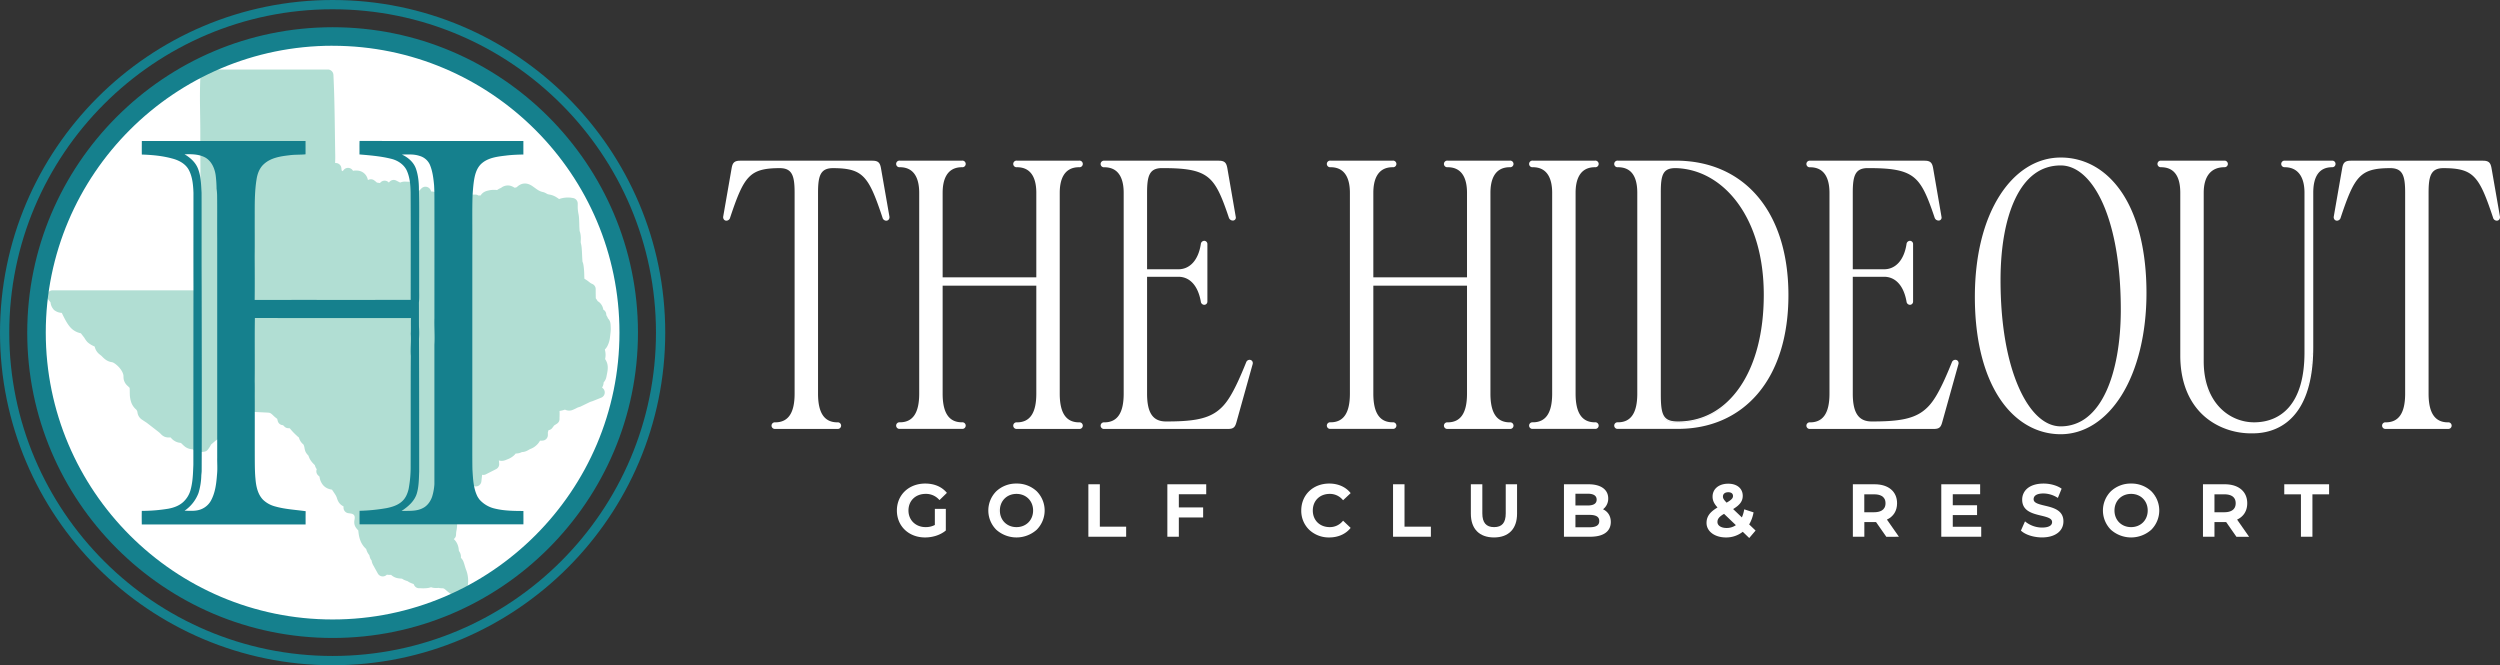 <svg xmlns="http://www.w3.org/2000/svg" viewBox="0 0 2339.47 622.52"><rect x="0" y="0" width="2339.47" height="622.52" fill="#333333" stroke="none"/><defs><style>.cls-1{fill:#fff;}.cls-2{fill:#b1ded3;fill-rule:evenodd;}.cls-3{fill:#15808d;}</style></defs><g id="Layer_2" data-name="Layer 2"><g id="Layer_1-2" data-name="Layer 1"><path class="cls-1" d="M824.4,157.38c-.87-4.78-2.29-7-8-7H692.66c-5.75,0-7.17,2.27-8,7l-7.89,45.26a3.59,3.59,0,0,0,.75,2.88,3,3,0,0,0,2.26,1,3.72,3.72,0,0,0,3.5-3c6.58-19.71,11.07-30.93,17.36-37.52,6-6.31,13.89-8.66,29-8.66,11.86,0,13.95,7.44,13.95,23.07v188c0,18-5.92,26.81-18.1,26.81a3.1,3.1,0,1,0,0,6.15h58.12a3.1,3.1,0,1,0,0-6.15c-12.18,0-18.1-8.77-18.1-26.81v-188c0-15.63,2.09-23.07,13.94-23.07,15.12,0,23,2.35,29,8.66,6.29,6.59,10.78,17.81,17.35,37.53a3.74,3.74,0,0,0,3.51,3,3,3,0,0,0,2.26-1,3.57,3.57,0,0,0,.75-2.84Zm-8-6a11.69,11.69,0,0,1,3.08.33,11.69,11.69,0,0,0-3.08-.33ZM689,151.85a4.65,4.65,0,0,0-1,.53A4.65,4.65,0,0,1,689,151.85ZM677.69,203.4l0,.19Zm.49,1.37a.86.86,0,0,0,.13.14Zm-.41-.84a1.07,1.07,0,0,0,.07.19A1.07,1.07,0,0,1,677.77,203.93Zm.17.46.1.17Zm.54.68a.91.91,0,0,0,.16.11A.91.91,0,0,1,678.48,205.07Zm.35.22.18.08Zm.4.15.18,0Zm.41.06h0Zm.39,0,.22,0Zm.41-.09.21-.09A1.89,1.89,0,0,1,680.44,205.39Zm.39-.17.21-.13Zm.37-.24.2-.18Zm.35-.32.18-.24Zm.55-.88a4.75,4.75,0,0,0,.18-.57A4.75,4.75,0,0,1,682.1,203.78Zm-.25.48a3.18,3.18,0,0,0,.16-.32A3.18,3.18,0,0,1,681.85,204.26ZM783.57,400.38h0a2.93,2.93,0,0,0,1.51-.38A2.93,2.93,0,0,1,783.57,400.38Zm2.45-1.69a2,2,0,0,0,0-.77A2,2,0,0,1,786,398.69Zm-2.45-2.46a2.93,2.93,0,0,1,1.51.38,2.93,2.93,0,0,0-1.51-.38,21.06,21.06,0,0,1-5.41-.65A21.06,21.06,0,0,0,783.57,396.23ZM765.66,166.61a60,60,0,0,0-1.19,13.77v188c0,8.35,1.27,14.72,3.75,19.24a18.08,18.08,0,0,0,1.13,1.82,15.41,15.41,0,0,0,3.47,3.59,15.41,15.41,0,0,1-3.47-3.59,18.08,18.08,0,0,1-1.13-1.82c-2.48-4.52-3.75-10.89-3.75-19.24v-188a60,60,0,0,1,1.19-13.77,18,18,0,0,1,1.61-4.34A18,18,0,0,0,765.66,166.61Zm6.93-9.17a13.38,13.38,0,0,1,1.69-.55A13.38,13.38,0,0,0,772.59,157.44Zm54.14,45.77c.06.2.12.39.19.57C826.85,203.6,826.79,203.41,826.73,203.21Zm.56,1.21.18.24Zm-.28-.48a3.18,3.18,0,0,0,.16.32A3.18,3.18,0,0,1,827,203.94Zm2.16,1.56h0Zm-1.55-.7.2.18Zm.36.29.21.13Zm.38.21.22.09Zm.4.14.23,0Zm.84,0,.19,0Zm.41-.1.17-.08Zm.37-.19.16-.11Zm.33-.27.13-.14Zm.59-1.32a1.23,1.23,0,0,0,0-.19A1.23,1.23,0,0,1,831.3,203.59Zm-.32,1,.1-.17Zm.2-.44a1.07,1.07,0,0,0,.07-.19A1.07,1.07,0,0,1,831.18,204.12Z"/><path class="cls-1" d="M1009.78,156.48a3.1,3.1,0,1,0,0-6.15H951.67a3.1,3.1,0,1,0,0,6.15c15,0,18.1,13,18.1,23.9V259.5H882.11V180.38c0-10.9,3.14-23.9,18.09-23.9a3.1,3.1,0,1,0,0-6.15H842.09a3.1,3.1,0,1,0,0,6.15c14.95,0,18.09,13,18.09,23.9v188c0,18-5.92,26.81-18.09,26.81a3.1,3.1,0,1,0,0,6.15H900.2a3.1,3.1,0,1,0,0-6.15c-12.17,0-18.09-8.77-18.09-26.81V267.31h87.66V368.42c0,18-5.92,26.81-18.1,26.81a3.1,3.1,0,1,0,0,6.15h58.11a3.1,3.1,0,1,0,0-6.15c-12.17,0-18.09-8.77-18.09-26.81v-188C991.69,169.48,994.83,156.48,1009.78,156.48Zm-14.21,5.38a15.4,15.4,0,0,1,4.27-3.87A15.4,15.4,0,0,0,995.57,161.86Zm14.21-10.53c3.33,0,3.33,4.15,0,4.15a21,21,0,0,0-6.38.91,21,21,0,0,1,6.38-.91c3.33,0,3.33-4.15,0-4.15Zm-128.67,29V260.5h0V180.38c0-7.08,1.27-12.73,3.74-16.85C882.38,167.65,881.11,173.3,881.11,180.38ZM886,161.86a15.68,15.68,0,0,1,4.27-3.87A15.68,15.68,0,0,0,886,161.86Zm14.22-6.38a21.13,21.13,0,0,0-6.39.91,21.13,21.13,0,0,1,6.39-.91,2.87,2.87,0,0,0,1.52-.39A2.87,2.87,0,0,1,900.2,155.48Zm2.45-1.69a2,2,0,0,0,0-.77A2,2,0,0,1,902.65,153.79Zm-2.45-2.46a2.87,2.87,0,0,1,1.52.38,2.87,2.87,0,0,0-1.52-.38Zm0,249.05h0a3,3,0,0,0,1.52-.38A3,3,0,0,1,900.2,400.38Zm2.45-1.69a2,2,0,0,0,0-.77A2,2,0,0,1,902.65,398.69Zm-2.45-2.46a3,3,0,0,1,1.52.38,3,3,0,0,0-1.52-.38,21.11,21.11,0,0,1-5.41-.65A21.11,21.11,0,0,0,900.2,396.23Zm-15.35-8.57a18.08,18.08,0,0,0,1.13,1.82,15.82,15.82,0,0,0,3.47,3.59,15.82,15.82,0,0,1-3.47-3.59,18.08,18.08,0,0,1-1.13-1.82c-2.47-4.52-3.74-10.89-3.74-19.24V266.31h0V368.42C881.11,376.77,882.38,383.14,884.85,387.66Zm124.93,8.57c3.33,0,3.33,4.15,0,4.15h0c3.33,0,3.33-4.15,0-4.15a21,21,0,0,1-5.4-.65A21,21,0,0,0,1009.78,396.23Zm-15.35-8.57a20.14,20.14,0,0,0,1.14,1.82,15.41,15.41,0,0,0,3.47,3.59,15.41,15.41,0,0,1-3.47-3.59,20.14,20.14,0,0,1-1.14-1.82c-2.47-4.52-3.74-10.89-3.74-19.24v-188c0-7.08,1.27-12.73,3.74-16.85-2.47,4.12-3.74,9.77-3.74,16.85v188C990.69,376.77,992,383.14,994.43,387.66Z"/><path class="cls-1" d="M1169.32,336.71a3.43,3.43,0,0,0-3.14,2.26c-12.34,30.7-19,39.79-27.08,45.82-10.71,8-25.7,9.61-48,9.61-12.23,0-17.68-8-17.68-26V259h29.3c10.77,0,18.43,8.48,21,23.25a3.31,3.31,0,0,0,3.22,3,3,3,0,0,0,2.92-3.18V228.53a3,3,0,0,0-2.92-3.18,3.32,3.32,0,0,0-3.22,3c-2.22,14.8-10.07,23.63-21,23.63h-29.3V180.38c0-15.63,2.08-23.07,13.94-23.07,20.29,0,33.8,1.38,42.81,8.45,8.12,6.37,12.84,17.25,19.75,37.77a3.92,3.92,0,0,0,3.7,2.86,2.75,2.75,0,0,0,2.81-3.32l-7.9-45.69c-.87-4.78-2.29-7-8-7H1033.44a3.1,3.1,0,1,0,0,6.15c15,0,18.09,13,18.09,23.9v188c0,18-5.92,26.81-18.09,26.81a3.1,3.1,0,1,0,0,6.15h115.81c5.54,0,6.7-2.12,8-7l14.94-53.54a3.3,3.3,0,0,0-.46-3A3,3,0,0,0,1169.32,336.71Zm2,2.79,0-.19Zm-.12-.48-.06-.16Zm-.22-.43-.07-.11Zm-.38-.42,0,0Zm-1.2-.45h0Zm.84.22a.75.75,0,0,0-.13-.06A.75.75,0,0,1,1170.26,337.94Zm-.4-.16-.16,0Zm-1.91.43-.23.2Zm1.16-.49-.25,0Zm-.37.07a2.08,2.08,0,0,0-.32.12A2.08,2.08,0,0,1,1168.74,337.79Zm-.36.14a2,2,0,0,0-.34.2A2,2,0,0,1,1168.38,337.93Zm-1,1a3.21,3.21,0,0,0-.24.45A3.21,3.21,0,0,1,1167.34,338.91Zm.28-.38a2.43,2.43,0,0,0-.2.25A2.43,2.43,0,0,1,1167.62,338.53Zm-10.69,24c-.53,1.07-1.07,2.11-1.61,3.12C1155.86,364.68,1156.4,363.64,1156.93,362.57Zm-2.41,4.6c-.54,1-1.08,1.92-1.62,2.82C1153.44,369.09,1154,368.14,1154.52,367.17Zm-4.9,7.91c.56-.78,1.11-1.6,1.65-2.45-.54.85-1.09,1.67-1.65,2.45s-1.12,1.55-1.69,2.28C1148.5,376.63,1149.06,375.87,1149.62,375.08Zm-76.27,4.29c-.17-.89-.31-1.83-.44-2.81C1073,377.54,1073.18,378.48,1073.35,379.37Zm73.73-.94c-.58.71-1.16,1.38-1.75,2C1145.92,379.81,1146.5,379.14,1147.08,378.43Zm-69.35,11.43a13.57,13.57,0,0,0,1.31,1.41,15.83,15.83,0,0,0,9.83,4c.73.06,1.49.09,2.27.09,18.64,0,31.34-1.14,41-5.43a38.89,38.89,0,0,0,4.45-2.3,37.54,37.54,0,0,0,6-4.47,37.54,37.54,0,0,1-6,4.47,38.89,38.89,0,0,1-4.45,2.3c-9.7,4.29-22.4,5.43-41,5.43-.78,0-1.54,0-2.27-.09a15.83,15.83,0,0,1-9.83-4,13.57,13.57,0,0,1-1.31-1.41,19.34,19.34,0,0,1-3.07-5.59A19.34,19.34,0,0,0,1077.73,389.86Zm50.59-106.15a1.8,1.8,0,0,0,.43-.68A1.8,1.8,0,0,1,1128.32,283.71Zm.43-56.13a1.88,1.88,0,0,0-.43-.68A1.88,1.88,0,0,1,1128.75,227.58ZM1171.35,340a1.09,1.09,0,0,0,0-.18A1.09,1.09,0,0,1,1171.35,340Z"/><path class="cls-1" d="M1412.83,156.48a3.1,3.1,0,1,0,0-6.15h-58.12a3.1,3.1,0,1,0,0,6.15c15,0,18.1,13,18.1,23.9V259.5h-87.66V180.38c0-10.9,3.14-23.9,18.09-23.9a3.1,3.1,0,1,0,0-6.15h-58.11a3.1,3.1,0,1,0,0,6.15c15,0,18.09,13,18.09,23.9v188c0,18-5.91,26.81-18.09,26.81a3.1,3.1,0,1,0,0,6.15h58.11a3.1,3.1,0,1,0,0-6.15c-12.17,0-18.09-8.77-18.09-26.81V267.31h87.66V368.42c0,18-5.92,26.81-18.1,26.81a3.1,3.1,0,1,0,0,6.15h58.12a3.1,3.1,0,1,0,0-6.15c-12.18,0-18.1-8.77-18.1-26.81v-188C1394.73,169.48,1397.87,156.48,1412.83,156.48Z"/><path class="cls-1" d="M1492.52,156.48a3.1,3.1,0,1,0,0-6.15h-58.11a3.1,3.1,0,1,0,0,6.15c14.95,0,18.09,13,18.09,23.9v188c0,18-5.92,26.81-18.09,26.81a3.1,3.1,0,1,0,0,6.15h58.11a3.1,3.1,0,1,0,0-6.15c-12.18,0-18.1-8.77-18.1-26.81v-188C1474.42,169.48,1477.56,156.48,1492.52,156.48Z"/><path class="cls-1" d="M1568.06,150.33h-54a3.1,3.1,0,1,0,0,6.15c12,0,18.09,8,18.09,23.9v188c0,18-5.92,26.81-18.09,26.81a3.1,3.1,0,1,0,0,6.15h56c30.47,0,56.27-11.3,74.6-32.67,18.92-22.08,28.93-54,28.93-92.44,0-38.57-10.1-70.68-29.19-92.86C1625.82,161.77,1599.4,150.33,1568.06,150.33ZM1610,382.55a68.3,68.3,0,0,1-10.91,6.48c-1.9.89-3.83,1.7-5.81,2.41a67.81,67.81,0,0,1-23.12,4,28.63,28.63,0,0,1-6.24-.59,15.41,15.41,0,0,1-2.9-.94,10.79,10.79,0,0,1-1.61-.87,10.54,10.54,0,0,1-3.52-3.88,21.09,21.09,0,0,1-2.08-7c-.12-.81-.22-1.65-.3-2.53-.29-3.08-.37-6.65-.37-10.74V180.38c0-3.54.08-6.68.35-9.43.11-1.18.26-2.29.44-3.32a22.79,22.79,0,0,1,1-3.76,16.76,16.76,0,0,1,.7-1.6,16.76,16.76,0,0,0-.7,1.6,22.79,22.79,0,0,0-1,3.76c-.18,1-.33,2.14-.44,3.32-.27,2.75-.35,5.89-.35,9.43V368.83c0,4.09.08,7.66.37,10.74.08.88.18,1.72.3,2.53a21.09,21.09,0,0,0,2.08,7,10.54,10.54,0,0,0,3.52,3.88,10.79,10.79,0,0,0,1.61.87,15.41,15.41,0,0,0,2.9.94,28.63,28.63,0,0,0,6.24.59,67.81,67.81,0,0,0,23.12-4c2-.71,3.91-1.52,5.81-2.41a68.3,68.3,0,0,0,10.91-6.48,73.54,73.54,0,0,0,8.3-7,86.5,86.5,0,0,0,11.62-14.17,86.5,86.5,0,0,1-11.62,14.17A73.54,73.54,0,0,1,1610,382.55Zm-41.91-225.24c22.33.61,42.89,12.13,57.88,32.44,16.06,21.76,24.55,51.54,24.55,86.1,0,35.55-7.87,65.6-22.75,86.91-14.46,20.7-34.38,31.64-57.61,31.64-13.81,0-16-6.07-16-25.57V180.38C1554.11,163.35,1556.22,157.31,1568.06,157.31ZM1634.88,353c-.79,1.46-1.59,2.9-2.42,4.29C1633.29,355.89,1634.09,354.45,1634.88,353Zm5.39-11.66q-1,2.46-2,4.82Q1639.28,343.79,1640.27,341.33Zm4.4-12.9c-.77,2.7-1.62,5.33-2.52,7.89C1643.05,333.76,1643.9,331.13,1644.67,328.43Zm6.43-39.06c-.13,2.2-.3,4.37-.49,6.5C1650.8,293.74,1651,291.57,1651.1,289.37Z"/><path class="cls-1" d="M1829.7,336.71a3.43,3.43,0,0,0-3.14,2.26c-12.33,30.7-19,39.79-27.07,45.82-10.72,8-25.7,9.61-48,9.61-12.23,0-17.68-8-17.68-26V259h29.3c10.77,0,18.43,8.48,21,23.25a3.3,3.3,0,0,0,3.21,3,3,3,0,0,0,2.92-3.18V228.53a3,3,0,0,0-2.92-3.18,3.32,3.32,0,0,0-3.22,3c-2.22,14.8-10.07,23.63-21,23.63h-29.3V180.38c0-15.63,2.09-23.07,14-23.07,20.29,0,33.8,1.38,42.81,8.45,8.12,6.37,12.84,17.26,19.75,37.77a3.91,3.91,0,0,0,3.69,2.86,2.74,2.74,0,0,0,2.81-3.32L1809,157.38c-.87-4.78-2.3-7-8-7h-107.1a3.1,3.1,0,1,0,0,6.15c15,0,18.1,13,18.1,23.9v188c0,18-5.92,26.81-18.1,26.81a3.1,3.1,0,1,0,0,6.15h115.81c5.55,0,6.71-2.12,8-7l14.94-53.54a3.33,3.33,0,0,0-.46-3A3.07,3.07,0,0,0,1829.7,336.71Zm2,2.79a1.06,1.06,0,0,0,0-.19A1.06,1.06,0,0,1,1831.73,339.5Zm-.12-.48a.77.77,0,0,0-.07-.16A.77.77,0,0,1,1831.61,339Zm-.22-.43a1,1,0,0,0-.08-.11A1,1,0,0,1,1831.39,338.59Zm-.38-.42,0,0Zm-1.21-.45h0Zm.85.22-.14-.06Zm-.41-.16-.16,0Zm-1.91.43-.22.2Zm1.17-.49-.26,0Zm-.37.07a1.75,1.75,0,0,0-.32.12A1.75,1.75,0,0,1,1829.13,337.79Zm-.36.14a1.68,1.68,0,0,0-.34.2A1.68,1.68,0,0,1,1828.77,337.93Zm-1,1a4.76,4.76,0,0,0-.24.45A4.76,4.76,0,0,1,1827.72,338.91Zm.28-.38a2.35,2.35,0,0,0-.19.25A2.35,2.35,0,0,1,1828,338.53Zm-11.22,25.09c-.35.7-.71,1.39-1.07,2.07C1816.07,365,1816.43,364.32,1816.78,363.62ZM1810,375.08c.56-.78,1.11-1.6,1.66-2.45-.55.85-1.1,1.67-1.66,2.45s-1.11,1.55-1.68,2.28Q1809.18,376.27,1810,375.08Zm4.39-7-.59,1Zm-80.65,11.28c-.17-.89-.32-1.83-.44-2.81C1733.42,377.54,1733.57,378.48,1733.74,379.37ZM1807,379c-.42.5-.85,1-1.28,1.46C1806.14,380,1806.57,379.5,1807,379Zm-4,4.2a37.62,37.62,0,0,1-6,4.47,37.21,37.21,0,0,1-3.91,2.06,37.21,37.21,0,0,0,3.91-2.06A37.62,37.62,0,0,0,1803,383.2Zm-68.31-.06c2.67,8.53,8.29,12.26,16.85,12.26,18.43,0,31-1.12,40.7-5.28-9.66,4.16-22.27,5.28-40.7,5.28-8.56,0-14.18-3.73-16.85-12.26-.25-.78-.47-1.59-.66-2.45C1734.2,381.55,1734.42,382.36,1734.67,383.14ZM1777,263.82a18.75,18.75,0,0,0-13.81-5.82h0a18.75,18.75,0,0,1,13.81,5.82,22.79,22.79,0,0,1,2.69,3.35A22.79,22.79,0,0,0,1777,263.82Zm5,7.49a39.36,39.36,0,0,1,1.85,5A39.36,39.36,0,0,0,1781.94,271.31ZM1777.1,247a20.5,20.5,0,0,1-3.09,2.64A20.5,20.5,0,0,0,1777.1,247Zm-6.49,4.52a19,19,0,0,1-7.47,1.49h0A19,19,0,0,0,1770.61,251.53Zm-37-82.85c.12-.72.27-1.41.43-2.07C1733.87,167.27,1733.72,168,1733.6,168.68Zm1.65-5.63a13.42,13.42,0,0,1,.82-1.5A13.42,13.42,0,0,0,1735.25,163.05Zm1.79-2.81a10.86,10.86,0,0,1,1.13-1.12A10.86,10.86,0,0,0,1737,160.24Zm2.44-2.05a10.92,10.92,0,0,1,1.49-.75A10.92,10.92,0,0,0,1739.48,158.19Zm6.09-1.79q1-.09,2.22-.09Q1746.62,156.31,1745.57,156.4Zm62.4,1.15,4,22.83-4-22.83a17.79,17.79,0,0,0-.53-2.27A17.79,17.79,0,0,1,1808,157.55Zm-7-6.22c2.8,0,4.42.52,5.45,1.79a5.9,5.9,0,0,1,.85,1.53,5.9,5.9,0,0,0-.85-1.53c-1-1.27-2.65-1.79-5.45-1.79Zm-107.1,0h0a2.83,2.83,0,0,0-1.51.38A2.83,2.83,0,0,1,1693.82,151.33Zm17.18,232a49.69,49.69,0,0,0,1.92-14.91v-188a38.77,38.77,0,0,0-1.92-12.95,18.23,18.23,0,0,0-5.66-8.34,16.3,16.3,0,0,0-7.12-3.21,22.78,22.78,0,0,0-4.4-.4,2.83,2.83,0,0,1-1.51-.39,2.83,2.83,0,0,0,1.51.39,22.78,22.78,0,0,1,4.4.4,16.3,16.3,0,0,1,7.12,3.21,18.23,18.23,0,0,1,5.66,8.34,38.77,38.77,0,0,1,1.92,12.95v188a49.69,49.69,0,0,1-1.92,14.91,20.09,20.09,0,0,1-4.93,8.47A20.09,20.09,0,0,0,1711,383.33Zm-5.66,9.13a15.44,15.44,0,0,1-7.12,3.36A15.44,15.44,0,0,0,1705.34,392.46Zm-11.52,3.77a23.93,23.93,0,0,0,3.35-.23,23.93,23.93,0,0,1-3.35.23,2.93,2.93,0,0,0-1.51.38A2.93,2.93,0,0,1,1693.82,396.23Zm0,4.15a2.93,2.93,0,0,1-1.51-.38,2.93,2.93,0,0,0,1.51.38ZM1831.74,340v0Z"/><path class="cls-1" d="M1959.79,155.58a63.48,63.48,0,0,0-31.44-8.16c-22.16,0-42.4,12.6-57,35.49-15.24,23.91-23.3,56.77-23.3,95,0,39.22,8.06,72.11,23.31,95.09,14.27,21.5,34.5,33.34,57,33.34,22.06,0,42.3-12.95,57-36.48,15-24.05,23.29-58,23.29-95.69,0-39.28-8.06-71.93-23.31-94.42C1978.16,169.22,1969.58,161.09,1959.79,155.58ZM1895,169.71c.78-.92,1.58-1.79,2.4-2.64-.82.85-1.62,1.72-2.4,2.64s-1.55,1.86-2.29,2.84C1893.45,171.57,1894.21,170.62,1895,169.71Zm33.35-15.89h0a43.4,43.4,0,0,0-10.62,1.27,38,38,0,0,0-4.88,1.55,40.81,40.81,0,0,0-6,3,43.06,43.06,0,0,0-5.56,3.93,43.06,43.06,0,0,1,5.56-3.93,40.81,40.81,0,0,1,6-3,38,38,0,0,1,4.88-1.55A43.4,43.4,0,0,1,1928.35,153.82ZM1971,366.18c-4.77,10.38-10.67,18.43-17.54,23.93a39.21,39.21,0,0,1-25.13,8.86c-15,0-28.9-13-39.25-36.56-11.14-25.38-17-60.05-17-100.25,0-30.84,4.71-57.06,13.61-75.85,9.9-20.9,24.26-31.49,42.68-31.49,15.1,0,29,12.47,39.25,35.11,7.77,17.23,17,48.58,17,100C1984.63,320.06,1979.8,347.12,1971,366.18ZM1928.35,400h0a26.79,26.79,0,0,1-4.29-.35,27.36,27.36,0,0,1-4.22-1,27.36,27.36,0,0,0,4.22,1A26.79,26.79,0,0,0,1928.35,400Zm-9.9-1.88a33.22,33.22,0,0,1-4.11-1.93,38.91,38.91,0,0,1-5.32-3.6,38.91,38.91,0,0,0,5.32,3.6A33.22,33.22,0,0,0,1918.45,398.09Zm-35.74-49.8c.56,1.73,1.14,3.43,1.73,5.08C1883.85,351.72,1883.27,350,1882.71,348.29Zm14,30.4c-.76-1.15-1.51-2.35-2.25-3.58C1895.21,376.34,1896,377.54,1896.72,378.69Zm4.73,6.37c-.81-1-1.61-2-2.4-3.05.79,1.06,1.59,2.08,2.4,3.05s1.63,1.9,2.46,2.78C1903.08,387,1902.26,386,1901.45,385.06Zm68.1-221.49c-1.63-1.37-3.31-2.65-5-3.83C1966.24,160.92,1967.92,162.2,1969.55,163.57ZM1952,153c-1.24-.5-2.5-1-3.77-1.38C1949.5,152,1950.76,152.45,1952,153Zm-9.56-3a64,64,0,0,0-14.09-1.55h0A64,64,0,0,1,1942.44,150Z"/><path class="cls-1" d="M2185.55,153.4a3,3,0,0,0-3.18-3.07H2138a3.08,3.08,0,1,0,0,6.15c11.93,0,18.51,8.49,18.51,23.9V329.81c0,22.92-4.93,40.21-14.65,51.39-8,9.18-19.22,14-32.5,14-22.71,0-47.15-17.87-47.15-57.11V180.38c0-15.41,6.86-23.9,19.34-23.9a3.08,3.08,0,1,0,0-6.15h-59.36a3.08,3.08,0,1,0,0,6.15c12,0,18.09,8,18.09,23.9V332.72c0,23.74,7.51,43.14,21.7,56.1,11.63,10.62,27.84,16.71,44.47,16.71h.63c4.86,0,19.67,0,33-10.47,16.35-12.85,24.64-36.48,24.64-70.23V180.38c0-15.86,5.95-23.9,17.68-23.9A3,3,0,0,0,2185.55,153.4ZM2138,155.48a2.08,2.08,0,1,1,0-4.15h0a2.08,2.08,0,1,0,0,4.15c5.45,0,9.86,1.67,13.1,4.9C2147.82,157.15,2143.41,155.48,2138,155.48ZM2155.23,354q-.8,3.89-1.84,7.37Q2154.44,357.9,2155.23,354Zm2.23,13.63c-.13.38-.27.76-.4,1.12C2157.19,368.4,2157.33,368,2157.46,367.64Zm-.82,2.2c-.13.36-.27.72-.42,1.07C2156.37,370.56,2156.51,370.2,2156.64,369.84Zm-.85,2.11c-.14.34-.29.68-.44,1C2155.5,372.63,2155.65,372.29,2155.79,372Zm-.89,2-.45,1Zm-.92,1.94c-.16.31-.31.62-.47.92C2153.67,376.52,2153.82,376.21,2154,375.9ZM2142,392.06l-.57.51Zm-6.25-3.95c-.8.58-1.6,1.14-2.43,1.66C2134.18,389.25,2135,388.69,2135.78,388.11Zm5,5-.57.47Zm-1.21,1-.57.44Zm-1.21.93-.57.42Zm-1.23.88-.56.39Zm-1.22.82-.57.36Zm-1.23.77-.57.33Zm-1.23.71-.57.31Zm-1.23.67-.55.28Zm-1.23.61-.54.26Zm-1.22.57-.54.24Zm-1.21.53-.53.21Zm-1.21.48-.51.19Zm-1.19.44-.5.17Zm-1.19.4-.47.15Zm-1.16.37-.44.12Zm-1.15.33-.39.1Zm-1.14.29-.27.07Zm-4.19.86-.09,0Zm-.84.13-.26,0Zm-.93.13-.32,0Zm-.92.11-.35,0Zm-.91.1-.36,0Zm-.87.08-.38,0Zm-.84.06-.39,0Zm-.83.05-.36,0Zm-.77,0h0Zm-.75,0-.34,0Zm-42.24-35.61q1.2,2.5,2.57,4.77a50.85,50.85,0,0,0,4.51,6.29,48.65,48.65,0,0,0,3.38,3.62,45.79,45.79,0,0,0,9.54,7.05,45.6,45.6,0,0,0,4.16,2,44.51,44.51,0,0,0,6.48,2.19c1.47.37,3,.67,4.45.9a46.15,46.15,0,0,0,6.75.5h0a46.15,46.15,0,0,1-6.75-.5c-1.5-.23-3-.53-4.45-.9a44.51,44.51,0,0,1-6.48-2.19,45.6,45.6,0,0,1-4.16-2,45.79,45.79,0,0,1-9.54-7.05,48.65,48.65,0,0,1-3.38-3.62,50.85,50.85,0,0,1-4.51-6.29q-1.37-2.26-2.57-4.77t-2.18-5.22Q2066.29,366.39,2067.48,368.88Zm-3.11-8c-.59-1.89-1.1-3.87-1.53-5.92C2063.27,357,2063.78,359,2064.37,360.87Zm-3.13-19.15q.14,3.54.54,6.85Q2061.38,345.26,2061.24,341.72ZM2071.09,158a17,17,0,0,0-3.2,2.39,17.49,17.49,0,0,0-2.61,3.15,17.49,17.49,0,0,1,2.61-3.15,17,17,0,0,1,3.2-2.39,18.6,18.6,0,0,1,5.85-2.11A18.6,18.6,0,0,0,2071.09,158Zm-48.94-6.66h0a2.38,2.38,0,0,0-1,.18A2.38,2.38,0,0,1,2022.15,151.33Zm23.73,211a89.08,89.08,0,0,1-4.64-29.59V180.38c0-7.08-1.19-12.73-3.61-16.85a16.44,16.44,0,0,0-2.37-3.15,15.25,15.25,0,0,0-3-2.39,16.2,16.2,0,0,0-3.59-1.6,21.86,21.86,0,0,0-6.54-.91,2.57,2.57,0,0,1-1-.18,2.57,2.57,0,0,0,1,.18,21.86,21.86,0,0,1,6.54.91,16.2,16.2,0,0,1,3.59,1.6,15.25,15.25,0,0,1,3,2.39,16.44,16.44,0,0,1,2.37,3.15c2.42,4.12,3.61,9.77,3.61,16.85V332.72a89.08,89.08,0,0,0,4.64,29.59,65.27,65.27,0,0,0,8.1,15.93A65.27,65.27,0,0,1,2045.88,362.31Zm10.1,18.63a62.37,62.37,0,0,0,4.33,4.92A62.37,62.37,0,0,1,2056,380.94Zm11,10.71a55.61,55.61,0,0,1-4.32-3.57A55.61,55.61,0,0,0,2066.94,391.65Zm1.33,1a61,61,0,0,0,7.06,4.36A61,61,0,0,1,2068.27,392.62Zm15.35,8c-1.35-.48-2.68-1-4-1.6,1.33.57,2.66,1.12,4,1.6q2.82,1,5.68,1.74Q2086.43,401.62,2083.62,400.61ZM2097.9,404c1.91.24,3.81.39,5.69.47C2101.71,404.39,2099.81,404.24,2097.9,404Zm9,.53h0Zm2.06,0h0Zm-.65,0h0Zm-.61,0h0Zm34.9-13c.19-.18.38-.36.56-.55C2143,391.13,2142.84,391.31,2142.65,391.49Zm1.18-1.15.56-.58Zm9.19-12.59-.48.88Zm-1,1.76c-.17.29-.33.57-.5.84C2151.7,380.08,2151.86,379.8,2152,379.51Zm-1,1.69-.51.8Zm-1.05,1.61c-.17.26-.34.51-.52.76C2149.62,383.32,2149.79,383.07,2150,382.81Zm-1.07,1.54-.53.72Zm-1.1,1.46c-.17.23-.35.45-.53.68C2147.44,386.26,2147.62,386,2147.79,385.81Zm-1.11,1.39-.55.64Zm-1.14,1.31c-.18.21-.37.41-.55.61C2145.17,388.92,2145.36,388.72,2145.54,388.51Zm21.73-225a21.74,21.74,0,0,0-1.75,3.9,40.25,40.25,0,0,0-1.83,12.95V324.83c0,1.25,0,2.48,0,3.68,0-1.2,0-2.43,0-3.68V180.38a40.25,40.25,0,0,1,1.83-12.95,21.74,21.74,0,0,1,1.75-3.9,16,16,0,0,1,3.72-4.44A16,16,0,0,0,2167.27,163.53Zm-9.42,203c.13-.39.26-.78.38-1.18C2158.11,365.75,2158,366.14,2157.85,366.53Zm.75-2.32L2159,363Zm.71-2.42c.11-.43.23-.86.34-1.29C2159.54,360.93,2159.42,361.36,2159.31,361.79Zm.66-2.51c.11-.45.21-.9.32-1.35C2160.18,358.38,2160.08,358.83,2160,359.28Zm.61-2.62c.11-.46.2-.93.3-1.41C2160.78,355.73,2160.69,356.2,2160.58,356.66Zm.57-2.7.27-1.48Zm.51-2.82c.09-.5.17-1,.25-1.53C2161.83,350.12,2161.75,350.64,2161.66,351.14Zm.46-2.91c.08-.53.15-1.08.22-1.62C2162.27,347.15,2162.2,347.7,2162.12,348.23Zm.41-3c.07-.56.13-1.14.19-1.71C2162.66,344.08,2162.6,344.66,2162.53,345.22Zm.35-3.12c0-.59.1-1.19.16-1.79C2163,340.91,2162.93,341.51,2162.88,342.1Zm.28-3.23c.05-.63.09-1.28.14-1.92C2163.25,337.59,2163.21,338.24,2163.16,338.87Zm.23-3.34c0-.69.07-1.4.1-2.11C2163.46,334.13,2163.43,334.84,2163.39,335.53Zm.17-3.45c0-.79.05-1.61.07-2.42C2163.61,330.47,2163.59,331.29,2163.56,332.08Z"/><path class="cls-1" d="M2339.43,202.67l-7.89-45.29c-.87-4.78-2.3-7-8-7H2199.8c-5.75,0-7.17,2.27-8,7l-7.89,45.26a3.55,3.55,0,0,0,.75,2.88,3,3,0,0,0,2.26,1,3.73,3.73,0,0,0,3.5-3c6.57-19.71,11.07-30.93,17.35-37.52,6-6.31,13.9-8.66,29-8.66,11.86,0,13.94,7.44,13.94,23.07v188c0,18-5.91,26.81-18.09,26.81a3.1,3.1,0,1,0,0,6.15h58.11a3.1,3.1,0,1,0,0-6.15c-12.17,0-18.09-8.77-18.09-26.81v-188c0-15.63,2.09-23.07,13.94-23.07,15.12,0,23,2.35,29,8.66,6.29,6.59,10.78,17.81,17.35,37.52a3.74,3.74,0,0,0,3.51,3,3,3,0,0,0,2.25-1A3.54,3.54,0,0,0,2339.43,202.67Zm-154.6.73a1,1,0,0,0,0,.18A1,1,0,0,1,2184.83,203.4Zm.49,1.37.13.14Zm-.41-.83.06.18Zm.16.45.1.17Zm.55.68a.91.91,0,0,0,.16.11A.91.91,0,0,1,2185.62,205.07Zm.35.22.18.08Zm.39.15.19,0Zm.42.06h0Zm.39,0,.22,0Zm.4-.09a1.45,1.45,0,0,0,.22-.09A1.45,1.45,0,0,1,2187.57,205.39Zm.4-.17.21-.13Zm.37-.24.2-.18Zm.34-.32.19-.24Zm.74-1.45a3.47,3.47,0,0,1-.19.57,3.47,3.47,0,0,0,.19-.57c1.21-3.62,2.35-7,3.45-10.07C2191.77,196.24,2190.63,199.59,2189.42,203.21Zm-.44,1a2,2,0,0,0,.17-.32A2,2,0,0,1,2189,204.26Zm47.76-47.95h0a20.32,20.32,0,0,1,5.14.58A20.32,20.32,0,0,0,2236.74,156.31Zm6.82,1.13a10.92,10.92,0,0,1,1.49.75A10.92,10.92,0,0,0,2243.56,157.44Zm6.2,225.89a49.37,49.37,0,0,0,1.92-14.91v-188a83.27,83.27,0,0,0-.43-9.43,32.24,32.24,0,0,0-1-5.3,14.3,14.3,0,0,0-2.75-5.41,10.33,10.33,0,0,0-1.76-1.61,10.33,10.33,0,0,1,1.76,1.61,14.3,14.3,0,0,1,2.75,5.41,32.24,32.24,0,0,1,1,5.3,83.27,83.27,0,0,1,.43,9.43v188a49.37,49.37,0,0,1-1.92,14.91,19.89,19.89,0,0,1-4.93,8.47A19.89,19.89,0,0,0,2249.76,383.33Zm-5.66,9.13a15.41,15.41,0,0,1-7.11,3.36A15.41,15.41,0,0,0,2244.1,392.46Zm-11.51,3.77a24,24,0,0,0,3.35-.23,24,24,0,0,1-3.35.23,3,3,0,0,0-1.52.38A3,3,0,0,1,2232.59,396.23Zm0,4.15a3,3,0,0,1-1.52-.38,3,3,0,0,0,1.52.38Zm58.11,0h0a2.94,2.94,0,0,0,1.52-.38A2.94,2.94,0,0,1,2290.7,400.38Zm2.46-1.69a2,2,0,0,0,0-.77A2,2,0,0,1,2293.16,398.69Zm-13.2-5.62a17.53,17.53,0,0,0,10.74,3.16,2.94,2.94,0,0,1,1.52.38,2.94,2.94,0,0,0-1.52-.38,17.53,17.53,0,0,1-10.74-3.16,14,14,0,0,1-1.5-1.27A14,14,0,0,0,2280,393.07Zm-4.06-4.47a16.94,16.94,0,0,0,1.87,2.48,16.94,16.94,0,0,1-1.87-2.48,19.82,19.82,0,0,1-1.06-1.94A19.82,19.82,0,0,0,2275.9,388.6Zm-2.37-5.27a23.45,23.45,0,0,0,.84,2.28,23.45,23.45,0,0,1-.84-2.28c-.26-.8-.48-1.64-.69-2.51C2273.05,381.69,2273.27,382.53,2273.53,383.33Zm9.78-226.81a19.27,19.27,0,0,1,2.1-.19l1.14,0h0l-1.14,0A19.27,19.27,0,0,0,2283.31,156.52Zm50.56,46.69q-1.8-5.43-3.44-10.07c-.74-2.07-1.45-4-2.16-5.89-1.06-2.78-2.1-5.32-3.13-7.65,1,2.33,2.07,4.87,3.13,7.65.71,1.86,1.42,3.82,2.16,5.89q1.65,4.65,3.44,10.07a4.76,4.76,0,0,0,.19.57A4.76,4.76,0,0,1,2333.87,203.21Zm.56,1.21.18.24Zm-.29-.48a3.24,3.24,0,0,0,.17.32A3.24,3.24,0,0,1,2334.14,203.94Zm2.17,1.56h0Zm-1.56-.7.2.18Zm.37.29a1.07,1.07,0,0,0,.21.13Zm.38.21.22.09Zm.4.14.22,0Zm.84,0,.19,0Zm.41-.1.17-.08Zm.37-.19.16-.11Zm.33-.27.13-.14Zm.59-1.32a1.23,1.23,0,0,0,0-.19A1.23,1.23,0,0,1,2338.44,203.59Zm-.32,1,.1-.17Zm.2-.44c0-.06,0-.12.07-.19S2338.34,204.06,2338.32,204.12Z"/><path class="cls-1" d="M865.8,452.51c-15.35,0-26.5,10.6-26.5,25.22s11.09,25.21,26.36,25.21c7.23,0,14.18-2.26,19.06-6.21l.37-.3V476.19H874.82v15.07a18.09,18.09,0,0,1-8.69,2c-9.28,0-16-6.54-16-15.54,0-9.16,6.61-15.55,16.08-15.55a16.38,16.38,0,0,1,12.28,5.09l.69.69.71-.69,5.52-5.38.68-.66-.63-.71C880.84,455.28,874,452.51,865.8,452.51Zm-14.94,5.22a22.66,22.66,0,0,0-4.16,3.44A22.66,22.66,0,0,1,850.86,457.73Zm-6.76,6.75c-.21.32-.41.65-.6,1C843.69,465.13,843.89,464.8,844.1,464.48Zm29,36.61a28.92,28.92,0,0,0,8.16-3.23A28.92,28.92,0,0,1,873.13,501.09Zm2.69-23.9h8.27V496h0V477.19Zm0,14.66h0c-.38.22-.76.42-1.15.61C875.06,492.27,875.44,492.07,875.82,491.85Zm-4.46,1.8a20.44,20.44,0,0,0,2.14-.68A20.44,20.44,0,0,1,871.36,493.65Zm-16.27-28.89a16,16,0,0,0-6,13c0,8.95,6.2,15.66,15.18,16.46.6.06,1.21.08,1.83.08a21.62,21.62,0,0,0,4.76-.51,21.62,21.62,0,0,1-4.76.51c-.62,0-1.23,0-1.83-.08-9-.8-15.18-7.51-15.18-16.46a15.7,15.7,0,0,1,10.18-15.34,19.29,19.29,0,0,1,6.9-1.21h0a19.29,19.29,0,0,0-6.9,1.21A16.06,16.06,0,0,0,855.09,464.76Zm-3.45-7.52a25.51,25.51,0,0,1,3.63-1.79A25.51,25.51,0,0,0,851.64,457.24Zm27.54,9.32,5.52-5.38A20.08,20.08,0,0,0,882,458.6c-4.24-3.36-9.79-5.09-16.18-5.09a31.4,31.4,0,0,0-4,.26,28.22,28.22,0,0,0-5.86,1.44,28.22,28.22,0,0,1,5.86-1.44,31.4,31.4,0,0,1,4-.26c6.39,0,11.94,1.73,16.18,5.09a20.08,20.08,0,0,1,2.72,2.58Z"/><path class="cls-1" d="M951.21,452.51a27,27,0,0,0-18.84,7.16,25.46,25.46,0,0,0,0,36.11,28.41,28.41,0,0,0,37.69,0,25.51,25.51,0,0,0,0-36.15A27,27,0,0,0,951.21,452.51Zm0,1a27.48,27.48,0,0,1,12.35,2.8,24.12,24.12,0,0,1,5.81,4.06,24.12,24.12,0,0,0-5.81-4.06,27.48,27.48,0,0,0-12.35-2.8,28.75,28.75,0,0,0-7.76,1A28.75,28.75,0,0,1,951.21,453.51Zm15.55,24.22c0,9-6.54,15.54-15.55,15.54s-15.54-6.54-15.54-15.54,6.54-15.55,15.54-15.55S966.76,468.72,966.76,477.73Zm-25-13.85a15.35,15.35,0,0,1,1.82-1A15.35,15.35,0,0,0,941.81,463.88Zm4-1.86c.23-.08.47-.15.71-.21C946.24,461.87,946,461.94,945.77,462Zm-9.18,7.61a17.36,17.36,0,0,0-1.92,8.1c0,9.61,7.06,16.54,16.54,16.54A16.53,16.53,0,0,0,963,489.61a16.53,16.53,0,0,1-11.83,4.66c-9.48,0-16.54-6.93-16.54-16.54a17.36,17.36,0,0,1,1.92-8.1,15.51,15.51,0,0,1,4-4.83A15.51,15.51,0,0,0,936.59,469.63Zm5.67-14.71a25.39,25.39,0,0,0-3.39,1.4,24,24,0,0,0-4.53,2.95,24,24,0,0,1,4.53-2.95A25.39,25.39,0,0,1,942.26,454.92Zm-9.2,5.48c-.53.51-1,1.05-1.53,1.61C932,461.45,932.53,460.91,933.06,460.4Zm40.57,5.51a22.67,22.67,0,0,1,1.85,4.38,23.67,23.67,0,0,1,.6,2.38,25.32,25.32,0,0,1,.49,5.06h0a25.32,25.32,0,0,0-.49-5.06,23.67,23.67,0,0,0-.6-2.38,23,23,0,0,0-5.29-9.09A22.51,22.51,0,0,1,973.63,465.91Z"/><path class="cls-1" d="M1029.22,492.87V453.18h-10.74v49.09h35.36v-9.4h-24.62Zm23.62,1h-24.62V454.18h0v39.69Z"/><polygon class="cls-1" points="1093.4 453.18 1092.4 453.18 1092.4 454.18 1092.4 501.27 1092.4 502.27 1093.4 502.27 1102.14 502.27 1103.14 502.27 1103.14 501.27 1103.14 484.24 1124.88 484.24 1125.88 484.24 1125.88 483.24 1125.88 475.84 1125.88 474.84 1124.88 474.84 1103.14 474.84 1103.14 462.51 1127.77 462.51 1128.77 462.51 1128.77 461.51 1128.77 454.18 1128.77 453.18 1127.77 453.18 1093.4 453.18"/><path class="cls-1" d="M1244.33,462.18a15.61,15.61,0,0,1,11.84,5.19l.69.74.73-.69,5.65-5.31.7-.66-.62-.72c-4.54-5.3-11.43-8.22-19.4-8.22-15.19,0-26.22,10.6-26.22,25.22a24.73,24.73,0,0,0,7.49,18.1,26.76,26.76,0,0,0,18.67,7.11c8,0,14.92-2.92,19.46-8.22l.61-.72-.69-.65-5.65-5.38-.74-.71-.68.76a15.47,15.47,0,0,1-11.84,5.25c-9.32,0-15.82-6.39-15.82-15.54S1235,462.18,1244.33,462.18Zm18.23-.8h0a21.47,21.47,0,0,0-3.68-3.39A21.47,21.47,0,0,1,1262.56,461.38Zm-37.5-.21a23.18,23.18,0,0,1,4.53-3.7,23.57,23.57,0,0,1,4.29-2.15,26.58,26.58,0,0,1,6.08-1.55,30.16,30.16,0,0,1,4-.26,27,27,0,0,1,10.55,2,27,27,0,0,0-10.55-2,30.16,30.16,0,0,0-4,.26,26.58,26.58,0,0,0-6.08,1.55,23.57,23.57,0,0,0-4.29,2.15,23.18,23.18,0,0,0-4.53,3.7c-.53.57-1,1.16-1.51,1.77C1224,462.33,1224.53,461.74,1225.06,461.17Zm-5.27,9.1a23.13,23.13,0,0,1,1.3-3.34,22.39,22.39,0,0,1,1.78-3,22.39,22.39,0,0,0-1.78,3,23.13,23.13,0,0,0-1.3,3.34,25.43,25.43,0,0,0-1.09,7.46h0A25.43,25.43,0,0,1,1219.79,470.27Zm24.54,24a16.26,16.26,0,0,0,9.85-3.12,16.26,16.26,0,0,1-9.85,3.12c-9.76,0-16.82-6.86-16.82-16.54h0C1227.51,487.41,1234.57,494.27,1244.33,494.27Z"/><path class="cls-1" d="M1314.33,492.87V453.18h-10.74v49.09H1339v-9.4h-24.62Zm23.62,1h0Z"/><path class="cls-1" d="M1410.05,453.18h-1v27.24c0,8.77-3.46,12.85-10.9,12.85s-11-4.2-11-12.85V453.18h-10.74v27.57c0,14.1,7.89,22.19,21.65,22.19s21.58-8.09,21.58-22.19V453.18h-9.61Zm-11.9,41.09c7.6,0,11.9-4.17,11.9-13.85h0c0,9.68-4.3,13.85-11.9,13.85s-12-4.17-12-13.85h0C1386.17,490.1,1390.55,494.27,1398.15,494.27Z"/><path class="cls-1" d="M1500.08,476.57a12.39,12.39,0,0,0,4.87-10.15c0-8.29-6.87-13.24-18.36-13.24h-23.06v49.09h24.41c16.9,0,19.43-8.64,19.43-13.78C1507.37,483,1504.74,478.76,1500.08,476.57Zm-4.95-9a6.53,6.53,0,0,1-.35,2.19,6.53,6.53,0,0,0,.35-2.19Zm-5.44,6.05c2.34-.54,4-1.61,4.81-3.23C1493.67,472,1492,473.08,1489.69,473.62Zm4.44-6.05c0,3.62-2.85,5.46-8.48,5.46h-11.38V462h11.38C1491.28,462,1494.13,463.9,1494.13,467.57Zm-8.48,6.46a19.94,19.94,0,0,0,3.12-.23,19.94,19.94,0,0,1-3.12.23h0Zm-11.38,7.79h13.13c8.21,0,9.16,3.31,9.16,5.79s-1,5.8-9.16,5.8h-13.13Z"/><path class="cls-1" d="M1636.85,490.75a33.79,33.79,0,0,0,3.93-10.39l.19-.88-.85-.28-6.8-2.22-1.07-.35-.22,1.1a32,32,0,0,1-2,6.46l-8.19-7.82c6.34-3.81,9-7.45,9-12.37,0-6.9-5.33-11.36-13.58-11.36-8.76,0-14.65,4.87-14.65,12.1,0,3.56,1.4,6.65,4.64,10.14-7.29,4.32-10.29,8.58-10.29,14.48,0,7.87,7.63,13.58,18.15,13.58a24.94,24.94,0,0,0,15.75-5.31l5.28,5.1.77.74.69-.81,4.64-5.45.61-.72-.68-.65Zm.08-2.22a30.93,30.93,0,0,0,1.79-4.44A30.93,30.93,0,0,1,1636.93,488.53Zm2.88-8.38-5.12-1.68,5.12,1.68Zm-6.8-2.22h0a30.71,30.71,0,0,1-2.62,7.94A30.71,30.71,0,0,0,1633,477.93Zm-25.84,10.56c0-2.5,1.06-4.68,6.18-7.64l11.06,10.58a14.85,14.85,0,0,1-8.68,2.65C1610.61,494.08,1607.17,491.83,1607.17,488.49Zm14.55-24.35c0,1.8-1,3.42-6,6.22-2.91-3-3.41-4.22-3.41-5.75,0-2.46,1.91-4,5-4C1620.1,460.63,1621.72,461.91,1621.72,464.14Zm-5.22,6.92-1,.54h0Zm1.71-1c.52-.33,1-.65,1.4-1C1619.19,469.39,1618.73,469.71,1618.21,470Zm3-2.32h0Zm-3.89-8.09h0a6.84,6.84,0,0,1,3.26.72A6.84,6.84,0,0,0,1617.27,459.63Zm-2.89,10.79c-2.43-2.57-3.1-4-3.1-5.81a5.19,5.19,0,0,1,.11-1.05,4.5,4.5,0,0,1,.61-1.48,4.5,4.5,0,0,0-.61,1.48,5.19,5.19,0,0,0-.1,1.05C1611.29,466.43,1612,467.85,1614.38,470.42Zm1.35,24.66a15.73,15.73,0,0,0,10.22-3.57h0a15.73,15.73,0,0,1-10.22,3.57c-3.27,0-5.89-.86-7.56-2.31C1609.84,494.22,1612.46,495.08,1615.73,495.08ZM1629.85,464h0a10.16,10.16,0,0,0-.9-4.31A10.16,10.16,0,0,1,1629.85,464Zm-1.39-5.23a9.43,9.43,0,0,0-2.92-3A9.43,9.43,0,0,1,1628.46,458.77Zm-3.87-3.53a12.56,12.56,0,0,0-2.15-.88A12.56,12.56,0,0,1,1624.59,455.24Zm-7.32-1.6h0c-.51,0-1,0-1.51.06C1616.25,453.66,1616.76,453.64,1617.27,453.64Zm-4.33.46a15.55,15.55,0,0,0-2.5.79A15.55,15.55,0,0,1,1612.94,454.1Zm-5.6,2.62a11,11,0,0,0-1.19,1.17A11,11,0,0,1,1607.34,456.72ZM1604,499.21a13.9,13.9,0,0,1-2.28-1.66,12.39,12.39,0,0,1-1.79-2,10.57,10.57,0,0,1-2-6.2c0-4.75,2.13-8.35,7-11.84.76-.54,1.58-1.08,2.47-1.61-.89.53-1.71,1.07-2.47,1.61-4.91,3.49-7,7.09-7,11.84a10.57,10.57,0,0,0,2,6.2,12.39,12.39,0,0,0,1.79,2,13.9,13.9,0,0,0,2.28,1.66,16.64,16.64,0,0,0,2.72,1.3A16.64,16.64,0,0,1,1604,499.21Zm25.27-1.63q.85-.61,1.65-1.29h0Q1630.14,497,1629.28,497.58Zm7.57,4.43,4.64-5.45-5.92-5.65,5.92,5.65Z"/><path class="cls-1" d="M1765.76,486.23c6.14-2.84,9.5-8.22,9.5-15.3,0-10.95-8.07-17.75-21-17.75h-20.37v49.09h10.74V488.55h9.63c.43,0,.87,0,1.32,0l9.3,13.32.29.43H1777l-1.1-1.58Zm-21.18-23.65h9.23c4.85,0,10.63,1.45,10.63,8.35s-5.78,8.42-10.63,8.42h-9.23Zm-1-1h0v18.77h0Zm0,39.69h0V487.55h0Z"/><path class="cls-1" d="M1827.38,492.94V482h22.73v-9.19h-22.73V462.51H1853v-9.33h-36.37v49.09H1854v-9.33h-26.57Zm21.73-19.18V481h0v-7.19Zm2.89-19.58v7.33h0v-7.33Z"/><path class="cls-1" d="M1913.41,473.17c-6.45-1.53-10.37-2.7-10.37-6,0-3.47,3.28-5.39,9.23-5.39a25.1,25.1,0,0,1,12.47,3.57l1,.58.43-1.07,2.76-6.79.31-.76-.69-.46c-4.13-2.71-10.2-4.33-16.22-4.33-6.27,0-11.44,1.52-15,4.41a13.52,13.52,0,0,0-5,10.65c0,10.71,9.75,13,17.58,14.9,6.47,1.54,10.41,2.72,10.41,6.09,0,4.45-5.91,5.12-9.43,5.12a25.19,25.19,0,0,1-14.91-5l-1-.82-.53,1.19-3,6.79-.3.68.56.49c4.16,3.58,11.7,5.89,19.22,5.89,12.17,0,20-5.88,20-15C1931,477.35,1921.23,475,1913.41,473.17Zm1,1.26-2-.46Zm8.54,2.78c-.42-.2-.85-.4-1.29-.58C1922.07,476.81,1922.5,477,1922.92,477.21Zm-4.69-1.76c-.63-.19-1.25-.36-1.89-.53C1917,475.09,1917.6,475.26,1918.23,475.45Zm-10.07-2.62a11.49,11.49,0,0,1-4.92-2.6A11.49,11.49,0,0,0,1908.16,472.83Zm3.65,1c-1-.25-2-.51-3-.78C1909.78,473.31,1910.78,473.57,1911.81,473.82Zm11.83-10.22c.54.27,1.08.56,1.61.87h0C1924.72,464.16,1924.18,463.87,1923.64,463.6Zm-26.73-4.91c3.06-3.14,8.16-5.18,15.42-5.18,5.65,0,11.57,1.48,15.68,4.17l-1.38,3.4,1.38-3.4c-4.11-2.69-10-4.17-15.68-4.17-7.26,0-12.36,2-15.42,5.18a13.42,13.42,0,0,0-1.28,1.56A13.42,13.42,0,0,1,1896.91,458.69Zm-2.17,3.05a11.72,11.72,0,0,0-.73,1.71A11.72,11.72,0,0,1,1894.74,461.74Z"/><path class="cls-1" d="M1994.25,452.51a27,27,0,0,0-18.84,7.16,25.46,25.46,0,0,0,0,36.11,28.41,28.41,0,0,0,37.69,0,25.51,25.51,0,0,0,0-36.15A27,27,0,0,0,1994.25,452.51Zm0,9.67c9,0,15.55,6.54,15.55,15.55s-6.54,15.54-15.55,15.54-15.54-6.54-15.54-15.54S1985.25,462.18,1994.25,462.18Zm11.84,3.66a16.59,16.59,0,0,1,1.29,1.49A16.59,16.59,0,0,0,2006.09,465.84Zm2.28,2.93a16.24,16.24,0,0,1,1.58,3.46A16.24,16.24,0,0,0,2008.37,468.77Zm-6.07-5.69a15.38,15.38,0,0,1,2.62,1.72A15.38,15.38,0,0,0,2002.3,463.08Zm-8-1.9h0a18,18,0,0,1,2,.11A18,18,0,0,0,1994.25,461.18Zm4.74.63c.29.07.57.16.84.25C1999.56,462,1999.28,461.88,1999,461.81Zm-20.43,21.41c-.08-.26-.16-.52-.23-.79C1978.4,482.7,1978.48,483,1978.56,483.22Zm15.69,11a16.21,16.21,0,0,0,13.82-7.08,17,17,0,0,0,2.73-9.46,18,18,0,0,0-.62-4.71,18,18,0,0,1,.62,4.71,17,17,0,0,1-2.73,9.46,16.21,16.21,0,0,1-13.82,7.08,16.57,16.57,0,0,1-11.83-4.66A16.57,16.57,0,0,0,1994.25,494.27Zm-21.18-30.33a22.76,22.76,0,0,1,3-3.54,23.81,23.81,0,0,1,5.81-4.08,25.39,25.39,0,0,1,3.39-1.4,28.17,28.17,0,0,1,9-1.41,27.48,27.48,0,0,1,12.35,2.8,23.38,23.38,0,0,1,5,3.35,23.38,23.38,0,0,0-5-3.35,27.48,27.48,0,0,0-12.35-2.8,28.17,28.17,0,0,0-9,1.41,25.39,25.39,0,0,0-3.39,1.4,23.81,23.81,0,0,0-5.81,4.08,22.76,22.76,0,0,0-3,3.54,24.86,24.86,0,0,0-.25,27.18,24.86,24.86,0,0,1,.25-27.18Zm.29,28a20.5,20.5,0,0,0,1.55,1.91A20.5,20.5,0,0,1,1973.36,491.9Zm4.92,5a23.83,23.83,0,0,1-2.18-1.84A23.83,23.83,0,0,0,1978.28,496.89Zm13.28,4.93c-.88-.08-1.74-.19-2.59-.35a26,26,0,0,1-3.67-.94,25.39,25.39,0,0,1-3.39-1.4,25.39,25.39,0,0,0,3.39,1.4,26,26,0,0,0,3.67.94c.85.16,1.71.27,2.59.35s1.78.12,2.69.12h0C1993.34,501.94,1992.45,501.9,1991.56,501.82Zm22.59-39.58c.39.46.76.93,1.1,1.42C2014.91,463.17,2014.54,462.7,2014.15,462.24Zm1.51,2c.22.34.43.67.64,1C2016.09,464.92,2015.88,464.59,2015.66,464.25Zm1.37,2.35c.14.28.28.56.41.85C2017.31,467.16,2017.17,466.88,2017,466.6Z"/><path class="cls-1" d="M2093.44,486.23c6.14-2.84,9.5-8.22,9.5-15.3,0-10.95-8.07-17.75-21.05-17.75h-20.37v49.09h10.75V488.55h9.62c.44,0,.88,0,1.33,0l9.29,13.32.3.43h11.86l-1.1-1.58Zm5.11-5.1a14.24,14.24,0,0,0,1.63-2.49A14.24,14.24,0,0,1,2098.55,481.13Zm1.23-18.7a13.9,13.9,0,0,0-2-2.64A13.9,13.9,0,0,1,2099.78,462.43Zm-27.51.15h9.22c4.85,0,10.64,1.45,10.64,8.35s-5.79,8.42-10.64,8.42h-9.22Zm16.27,16.35a11.25,11.25,0,0,1-2,.78,15.73,15.73,0,0,1-2.35.48,15.73,15.73,0,0,0,2.35-.48,11.25,11.25,0,0,0,2-.78c3-1.55,4.59-4.3,4.59-8s-1.55-6.43-4.59-7.95a11.24,11.24,0,0,0-2-.77,15.75,15.75,0,0,0-2.35-.47,15.75,15.75,0,0,1,2.35.47,11.24,11.24,0,0,1,2,.77c3,1.52,4.59,4.25,4.59,7.95S2091.58,477.38,2088.54,478.93Zm-.2-24.1a28.29,28.29,0,0,0-4.18-.57A28.29,28.29,0,0,1,2088.34,454.83Zm-5.48,32.7-1,0Zm19.89,13.74-10.83-15.47a19.54,19.54,0,0,0,2.26-1.06,15.82,15.82,0,0,0,1.43-.91,15.82,15.82,0,0,1-1.43.91,19.54,19.54,0,0,1-2.26,1.06l10.83,15.47Z"/><path class="cls-1" d="M2178.54,453.18h-40.95v9.4h15.6v39.69h10.75V462.58h15.6v-9.4Zm-39.95,8.4v-7.4h0v7.4Zm15.6,39.69V461.58h0v39.69Z"/><circle class="cls-1" cx="311.26" cy="311.26" r="277.1"/><path class="cls-2" d="M528.74,383.28a19.23,19.23,0,0,1-3.22.93l-1.93.36c.14,2.13.09,4.31,0,6.39l0,1.21a5.16,5.16,0,0,1-2.37,4.27l-1,.66-1.71,1.09c-.2.28-.4.58-.6.84l-1.15,1.51a5.19,5.19,0,0,1-3.45,2l-.45,1.43a3.47,3.47,0,0,1-.17.45l0,.1,0,.05c0,.11,0,.23,0,.34l0,2.23a5.25,5.25,0,0,1-5.14,5.19l-2.22.05h0a2.15,2.15,0,0,1-.14.26,15.51,15.51,0,0,1-3.57,4.33,16.61,16.61,0,0,1-4.85,3,7.94,7.94,0,0,0-1.3.58c-2.24,1.37-4.33,2.45-7.05,2.47a12.23,12.23,0,0,1-5,1.35l-.91.07a12.46,12.46,0,0,1-1,1.21,18.08,18.08,0,0,1-6.69,4.19c-.71.3-1.4.6-2.14.85a9.36,9.36,0,0,1-5.88.19,14,14,0,0,1,.2,1.45l.12,1.55a5.17,5.17,0,0,1-2.86,5.11l-9.55,4.85a5.2,5.2,0,0,1-3.57.45l-.06.58-.61,5.64a5.27,5.27,0,0,1-8.25,3.75,6.44,6.44,0,0,1-.17,1l-.42,1.59a13.52,13.52,0,0,1-.71,2l0,1.79A5.25,5.25,0,0,1,436,466l-1,.08a5.77,5.77,0,0,1,.2,1.4l0,1.18a13.55,13.55,0,0,1-1.41,6.28c-.33.67-.88,1.51-1.13,2.19a11.91,11.91,0,0,1-1.28,2.69l0,0a24.86,24.86,0,0,1-.35,4.37,10.61,10.61,0,0,1-3.29,5.46v1.62a29.11,29.11,0,0,1-.56,5.18,19,19,0,0,0-.37,2.59l-.07,1.41a5.09,5.09,0,0,1-2.1,4,14.45,14.45,0,0,1,2,2.26,15.59,15.59,0,0,1,2.57,6.8c.08.54.14,1.5.28,2.12a7.3,7.3,0,0,1,.43.61,8.84,8.84,0,0,1,1.38,5.76,10,10,0,0,1,2.52,3.93c.59,1.55,1,3.14,1.48,4.72.26.88.57,1.82.93,2.74,2.78,7.13,2.21,15.33-.1,19-.15.34-.31.68-.48,1l-.66,1.28a5.16,5.16,0,0,1-4.79,2.85l-1.44,0c-3.7-.07-5.35-.47-8.36-2.75-1.05-.8-2.05-1.66-3.05-2.52a15.86,15.86,0,0,0-1.58-1.26,3.65,3.65,0,0,0-2-.49,17.43,17.43,0,0,1-2.5-.2c-.3,0-.59-.12-.88-.18l-.67.08a19.67,19.67,0,0,1-3.07,0,10.06,10.06,0,0,1-3.09-.65h0c-.64.05-1.87.49-2.58.63a34.61,34.61,0,0,1-7.4.28l-1.41,0a5.12,5.12,0,0,1-4.63-2.93l-.48-1-.3-.11a26.66,26.66,0,0,1-3.45-1.43l-.09,0-.36-.21-1.72-1.07A11.37,11.37,0,0,1,379,543a9.94,9.94,0,0,1-2.69-1.45c-.39-.06-.79-.1-1.18-.13a20.6,20.6,0,0,1-3.9-.56,12.53,12.53,0,0,1-5.27-2.93,15.47,15.47,0,0,1-3.77-.15l-.19,0a5.28,5.28,0,0,1-8.43-1.09l-4.05-7.31a13.48,13.48,0,0,1-1.82-5l0,0c-1.27-1.41-1.52-2.63-2-4.48,0-.12-.06-.23-.08-.35-.17-.21-.33-.42-.49-.64a14.43,14.43,0,0,1-2.44-5.13c-.19-.21-.45-.43-.62-.6-4.68-4.51-6.2-10.18-6.74-16.45l0-.28c-1.73-1.85-3.28-3.57-3.72-6.34a10.63,10.63,0,0,1,.18-3.9,12,12,0,0,0,.16-2c0-2.42-1.74-3.4-3.94-3.7l-2-.27a5.22,5.22,0,0,1-4.55-5.21v-1.16l-.43-.23a10.83,10.83,0,0,1-4-3.59,15.8,15.8,0,0,1-1.8-4.19,14,14,0,0,0-1.42-2.91c-1-1.64-2.12-3.14-3.13-4.73-4.3-.63-7.88-2.57-10.1-6.93a14.14,14.14,0,0,1-1.52-4.78c0-.14,0-.27,0-.4l-.16-.15-1.17-1.09a5.19,5.19,0,0,1-1.31-5.79,10.53,10.53,0,0,1-1.8-3.81c-2.68-2.56-4.64-4.87-5.85-8.5a1.72,1.72,0,0,0-.48-.77,13.65,13.65,0,0,1-2.25-3,15.49,15.49,0,0,1-1.13-4.09,11.9,11.9,0,0,0-.88-2.84c-.28-.33-.76-.7-1.08-1a12.17,12.17,0,0,1-3.1-5.15c-.05-.17-.1-.35-.16-.54a18.85,18.85,0,0,1-2.44-2.11,56.57,56.57,0,0,1-5.69-6l-.33-.47-.87-.06-.85-.06a5,5,0,0,1-3.3-1.47l-.6-.59c-.25-.24-.49-.48-.71-.73l-.52-.06a5.17,5.17,0,0,1-4.5-4l-.39-1.55a3.38,3.38,0,0,0-.08-.34,32,32,0,0,1-4.26-3.67c-2.27-2-2.53-2.05-5.62-2.21L228.22,385a5.82,5.82,0,0,1-.92-.13l-.2,0a13.15,13.15,0,0,1-3.55-1.36,9.52,9.52,0,0,1-3,1.92,13.76,13.76,0,0,1-2.31.66,4.45,4.45,0,0,0-.79.23c-1.72.64-3.32,1.71-5.13,2.38l-.74.26c-.54.75-1.13,1.45-1.71,2.16l-.64.73c0,.16,0,.31,0,.45a17.88,17.88,0,0,1-.12,3.8,12,12,0,0,1-3.09,6.6c0,.39.13.82.19,1.1l.28,1.47a5.18,5.18,0,0,1-2.14,5.29l-2.29,1.61-.39.26L198,415.58l-.12.1,0,0-.35.3c-.19.35-.36.71-.55,1.06a26.06,26.06,0,0,1-1.78,2.77l-.59.79a5.07,5.07,0,0,1-3.56,2.1l-1,.13c-3.58.47-6.86.08-9.66-2.32a13.73,13.73,0,0,1-6.91-2.23,29.84,29.84,0,0,1-3.32-3,5.76,5.76,0,0,0-1-.77c-.48-.14-1.17-.18-1.7-.28a13,13,0,0,1-7.74-4.86h-.89a10.73,10.73,0,0,1-4.71-.63,10.11,10.11,0,0,1-3.56-2.56c-.63-.64-1.3-1.26-2-1.85l-11.1-8.6c-1.39-.93-2.8-1.82-4.19-2.77a9.91,9.91,0,0,1-4-4.56,11.42,11.42,0,0,1-.67-2.77,4.48,4.48,0,0,0-.27-.95,4.93,4.93,0,0,0-1.6-2.07,15.89,15.89,0,0,1-3.67-5.39,25.34,25.34,0,0,1-1.59-8.71c-.06-1.59,0-3.18-.12-4.77,0-.2,0-.47,0-.7a17.21,17.21,0,0,0-1.91-1.91,11.25,11.25,0,0,1-3.69-6.23,19.31,19.31,0,0,1-.2-3.2,7,7,0,0,0-.37-1.79c-1.27-4.08-5.34-8.4-9-10.48a6.11,6.11,0,0,0-2.19-.63c-3.58-.71-6-2.63-8.48-5.2-1.12-1.18-2.59-2-3.81-3.33a12.42,12.42,0,0,1-3.07-5.92l-.85-.43a22.7,22.7,0,0,1-5.78-3.63,20.18,20.18,0,0,1-3-4.1,2.22,2.22,0,0,0-.25-.35l-.07-.07c-.1-.11-.18-.21-.27-.33l-2.7-3.53c-.45-.13-1-.23-1.33-.34a17.64,17.64,0,0,1-6.76-3.51c-3.2-2.72-5.57-6.89-7.49-10.59-.8-1.55-1.56-3.12-2.32-4.69a12,12,0,0,1-6.05-1.88l-.39-.24a4.91,4.91,0,0,1-1.48-1.39l-.27-.37A10.89,10.89,0,0,1,47.32,283l-2.21-2.82a5.26,5.26,0,0,1,4.13-8.51H187.42c0-.28,0-.55,0-.83.1-5.93.14-11.85.17-17.77q.14-25.92.05-51.82,0-25-.12-50.11c0-9.09-.08-18.18-.08-27.27,0-17.21-.79-34.43.07-51.64l.11-2.19a5.26,5.26,0,0,1,5.26-5l113.84,0A5.26,5.26,0,0,1,312,70l.11,2.2c.64,13.26.9,26.54,1.11,39.81.18,11.22.3,22.44.5,33.65,0,.66,0,1.31,0,2,0,1.63-.08,3.27-.11,4.9h.46a5.25,5.25,0,0,1,5.39,4.74l.22,2.16.95.75,1-1.19a5.28,5.28,0,0,1,8.71.83,13.42,13.42,0,0,1,4-.23,10.51,10.51,0,0,1,7.72,3.9,11,11,0,0,1,2.21,4.94l.87-.34a5.16,5.16,0,0,1,5.09.7l1,.78a13.53,13.53,0,0,1,1.46,1.25l2.82.45.69-.68a5.25,5.25,0,0,1,7.17-.26l.56.49a5.31,5.31,0,0,1,1.8-1.72,5.14,5.14,0,0,1,5.08-.15l3.64,1.88a10.74,10.74,0,0,1,4.94-.9l3.41.13a5.27,5.27,0,0,1,5,6.4,12.19,12.19,0,0,1,1.29.77,8.15,8.15,0,0,1,2,1.86,8.68,8.68,0,0,1,1.45-.92l1.81-1.86a5.26,5.26,0,0,1,8.54,1.4l.71,1.51,1,0a5.2,5.2,0,0,1,3.92,1.86,12.41,12.41,0,0,1,4.93-.94H415a5.24,5.24,0,0,1,1.95.36,11.84,11.84,0,0,1,2.5-2.56l1.69-1.34a5.24,5.24,0,0,1,7.15.58l1.45,1.59a9.59,9.59,0,0,1,.86,1.07l.95.15a5.17,5.17,0,0,1,.54.11h0c.32-.08.74-.23,1-.33l1.11-.35a5.11,5.11,0,0,1,4.66.74l2.64,1.9c.65,0,1.31,0,2,0l1.35,0a5.21,5.21,0,0,1,2.89.9,5.77,5.77,0,0,1,.94-.08h1.1c.05-.1.12-.19.18-.29,1.75-2.67,4.35-3.79,7.35-4.41a22.39,22.39,0,0,1,7.3-.43l.55.08a14.33,14.33,0,0,1,2.67-1.58,7.34,7.34,0,0,0,1.23-.59,10.05,10.05,0,0,1,8.19-1.94,12.62,12.62,0,0,1,4.11,1.85,4.15,4.15,0,0,0,2-.36c.46-.3.94-.76,1.38-1.11a11.07,11.07,0,0,1,3.35-1.88c4-1.37,7.67.09,10.9,2.47l.92.65c2.64,1.9,4.59,3.49,7.81,4.27a10.11,10.11,0,0,1,3,1.1c.15.08.28.17.42.26l.08,0,1,.59a9.45,9.45,0,0,0,1.92.47,18,18,0,0,1,6.77,2.65,26.21,26.21,0,0,1,2.25,1.57A24.61,24.61,0,0,1,534.31,185l1.9.31a5.21,5.21,0,0,1,4.42,5.1l0,1.93a35.72,35.72,0,0,0,.65,7.59,29.14,29.14,0,0,1,.61,4.93c.1,1.71.15,3.43.21,5.14,0,1.53.1,3.06.2,4.59,0,.53.07,1.17.15,1.74l.06.15c.13.33.24.66.34,1s.19.78.27,1.17a24.3,24.3,0,0,1,.36,6.37,11.63,11.63,0,0,0,0,2.21,27.26,27.26,0,0,1,.88,5.31c.16,1.81.25,3.62.33,5.44s.15,3.49.28,5.24c0,.52.06,1.16.13,1.75a8.48,8.48,0,0,1,.62,1.75c.12.5.21,1,.3,1.52a67.84,67.84,0,0,1,.73,9.44c0,1,.08,2.08.12,3.12l.59.39a32.49,32.49,0,0,1,4,2.8,11.19,11.19,0,0,0,1.71,1.2l1.27.62a5.16,5.16,0,0,1,3,4.65l0,1.42c0,2.43.06,4.87.08,7.3a19,19,0,0,1,1.45,2.09,5.55,5.55,0,0,0,.37.54c.51.4,1.05.7,1.57,1.14a11.35,11.35,0,0,1,3.68,6.84,5.12,5.12,0,0,1,2.7,4l.15,1.24a16.36,16.36,0,0,1,1.12,2c.13.3.23.59.34.89a6.23,6.23,0,0,1,.76.86c1.65,2.17,1.74,4.34,1.82,6.89l.07,2a2.16,2.16,0,0,1,0,.36c-.08,2.51-.42,4.95-.71,7.44a23.42,23.42,0,0,1-2.45,8.37,12,12,0,0,1-2.25,3.08c0,.14-.08.27-.1.37v.05a17.32,17.32,0,0,1,.63,5.55,22.54,22.54,0,0,1-.42,3.12,12.06,12.06,0,0,1,1,1.68c2.59,5,1.24,9.77.23,14.9a10.82,10.82,0,0,1-2.61,5.26,9.3,9.3,0,0,1-.47,2.71,8.9,8.9,0,0,1-1,2.1l.74.65a5.26,5.26,0,0,1-1.53,8.83l-8,3.21-.32.12-.07,0-.45.14-1.46.48-9,4.36c-.16.08-.29.13-.46.2l-.1,0c-.83.31-2,.57-2.74,1a42.41,42.41,0,0,1-4,1.89,8.57,8.57,0,0,1-7.35-.25"/><path class="cls-3" d="M311.26,622.52C139.63,622.52,0,482.89,0,311.26S139.63,0,311.26,0,622.52,139.63,622.52,311.26,482.89,622.52,311.26,622.52Zm0-613.85C144.41,8.67,8.67,144.41,8.67,311.26S144.41,613.85,311.26,613.85,613.85,478.11,613.85,311.26,478.11,8.67,311.26,8.67Z"/><path class="cls-3" d="M311.26,597C153.68,597,25.49,468.83,25.49,311.26S153.68,25.48,311.26,25.48,597,153.68,597,311.26,468.83,597,311.26,597Zm0-554.2c-148,0-268.43,120.42-268.43,268.43S163.25,579.69,311.26,579.69,579.69,459.27,579.69,311.26,459.27,42.83,311.26,42.83Z"/><path class="cls-3" d="M463.39,476a27.36,27.36,0,0,1-14.67-8.5,32,32,0,0,1-1.8-2.67c-4-7.78-4.27-16.81-4.81-25.36-.23-8.53-.09-34.4-.12-42.93,0-23.69,0-64.73,0-88.41q0-13.82,0-27.63,0-14.14,0-28.28c0-9.69,0-19.37,0-29.05.08-13.37-.2-26.74.22-40.11.27-3.87.52-7.76,1-11.61.84-6.67,2.31-13.92,7.62-18.58,6.2-5.38,14.79-6.35,22.63-7.29,5.41-.68,10.86-.87,16.31-1,0-4.21,0-8.42,0-12.63-51.1-.07-102.19.06-153.29-.07-.18,4.21,0,8.42-.1,12.64,9.71.84,19.5,1.6,29,3.92,6.14,1.32,12,4.89,15,10.57,3.11,6.45,3.74,13.74,3.89,20.81.18,33.58.07,67.18.05,100.77-54.44.14-91.53,0-146,.09.14-13.51.09-27,0-40.54.14-12.55,0-25.11.05-37.67,0-11.49-.14-23,1.68-34.43.79-5.41,2.8-10.89,7-14.58,6.37-5.79,15.28-7.21,23.53-8.14,5.08-.74,10.24-.4,15.34-.91,0-4.15,0-8.3,0-12.45-27.85-.05-55.71,0-83.56,0H132.71c0,4.22-.07,8.45,0,12.67,9.55.29,19.17,1.17,28.4,3.7,6.36,1.63,12.74,5,15.78,11.08,3.28,6.49,3.88,13.87,4.15,21,0,29.25-.08,58.49,0,87.73-.07,43.76-.07,122.21-.09,166,0,1.59-.11,3.19-.17,4.8-.25,6.74-.71,13.54-2.6,20.06a23.9,23.9,0,0,1-6.57,10.64c-3.91,3.64-9.11,5.51-14.29,6.43a150.65,150.65,0,0,1-24.64,2c-.09,4.24-.07,8.48,0,12.71q76.65,0,153.3,0c0-4.13-.05-8.27.07-12.4-9.47-1.34-19.12-1.8-28.37-4.41a25.61,25.61,0,0,1-11.58-6.36c-4.89-5.1-6.42-12.33-7-19.13-.43-4.37-.57-8.77-.63-13.15-.14-10.07,0-54.84-.08-64.91,0-4.52.07-9-.05-13.55.22-19.76-.13-39.54.17-59.3,54.48.14,91.62,0,146.1.07-.27,4.9.09,9.81-.22,14.71.5,6.89-.44,13.78.05,20.67-.22,22.56-.06,79.82-.16,102.39a112.41,112.41,0,0,1-1.88,22.12c-1,4.34-2.81,8.7-6.24,11.7-4,3.64-9.28,5.21-14.43,6.26A169.29,169.29,0,0,1,336.49,478c-.05,4.23-.07,8.46,0,12.69H489.81c.05-4.17,0-8.34,0-12.51C481,478.11,472,478.09,463.39,476ZM203.15,443.22c-.65,8.7-1.55,17.75-5.89,25.51a18.05,18.05,0,0,1-8.42,7.55c-5,2.29-10.71,1.71-16.08,1.63a35.17,35.17,0,0,0,13-16.59,61.51,61.51,0,0,0,2.63-16.63c.12-1.25.27-2.5.33-3.75.23-46,.07-126.7,0-172.7V268c-.14-29.21,0-58.43-.09-87.64-.45-7.45-.53-15.11-3.22-22.18-2.23-6.08-7.22-10.58-12.68-13.79,6.6-.23,13.65-.16,19.57,3.14,5.7,3.37,8.52,9.89,9.49,16.19a109.15,109.15,0,0,1,.87,12.89,53.08,53.08,0,0,1,.5,5.76c.19,13.62,0,27.25.1,40.87,0,17.69,0,35.38,0,53.08,0,19.78,0,39.57,0,59.36,0,19.34,0,73.35,0,92.69C203.18,433.31,203.62,438.28,203.15,443.22ZM406.51,322.58c0,32,0,98.62,0,130.58a51.23,51.23,0,0,1-2.12,11.6c-1.52,4.42-4.39,8.56-8.66,10.68-6.15,3.3-13.34,2.45-20,2.76,6.22-4.12,12.38-9.38,14.45-16.85,1.82-6.46,1.79-13.21,2.09-19.85,0-29.94,0-94.57-.19-124.49a82.85,82.85,0,0,0,0-11c-.08-7.63,0-15.25-.07-22.88.47-4.54.18-9.1.25-13.65V227.28c-.14-16.65.28-33.3-.24-49.94,0-6.54-.61-13.16-2.75-19.37s-7.43-10.7-13.25-13.37c5.54,0,11.27-.53,16.61,1.3a15,15,0,0,1,9.51,7.95c2.67,6.15,3.45,12.91,4.08,19.53.23,3.82.29,7.64.3,11.46.06,37.69,0,75.37,0,113.06C406.28,306.13,407,314.36,406.51,322.58Z"/></g></g></svg>